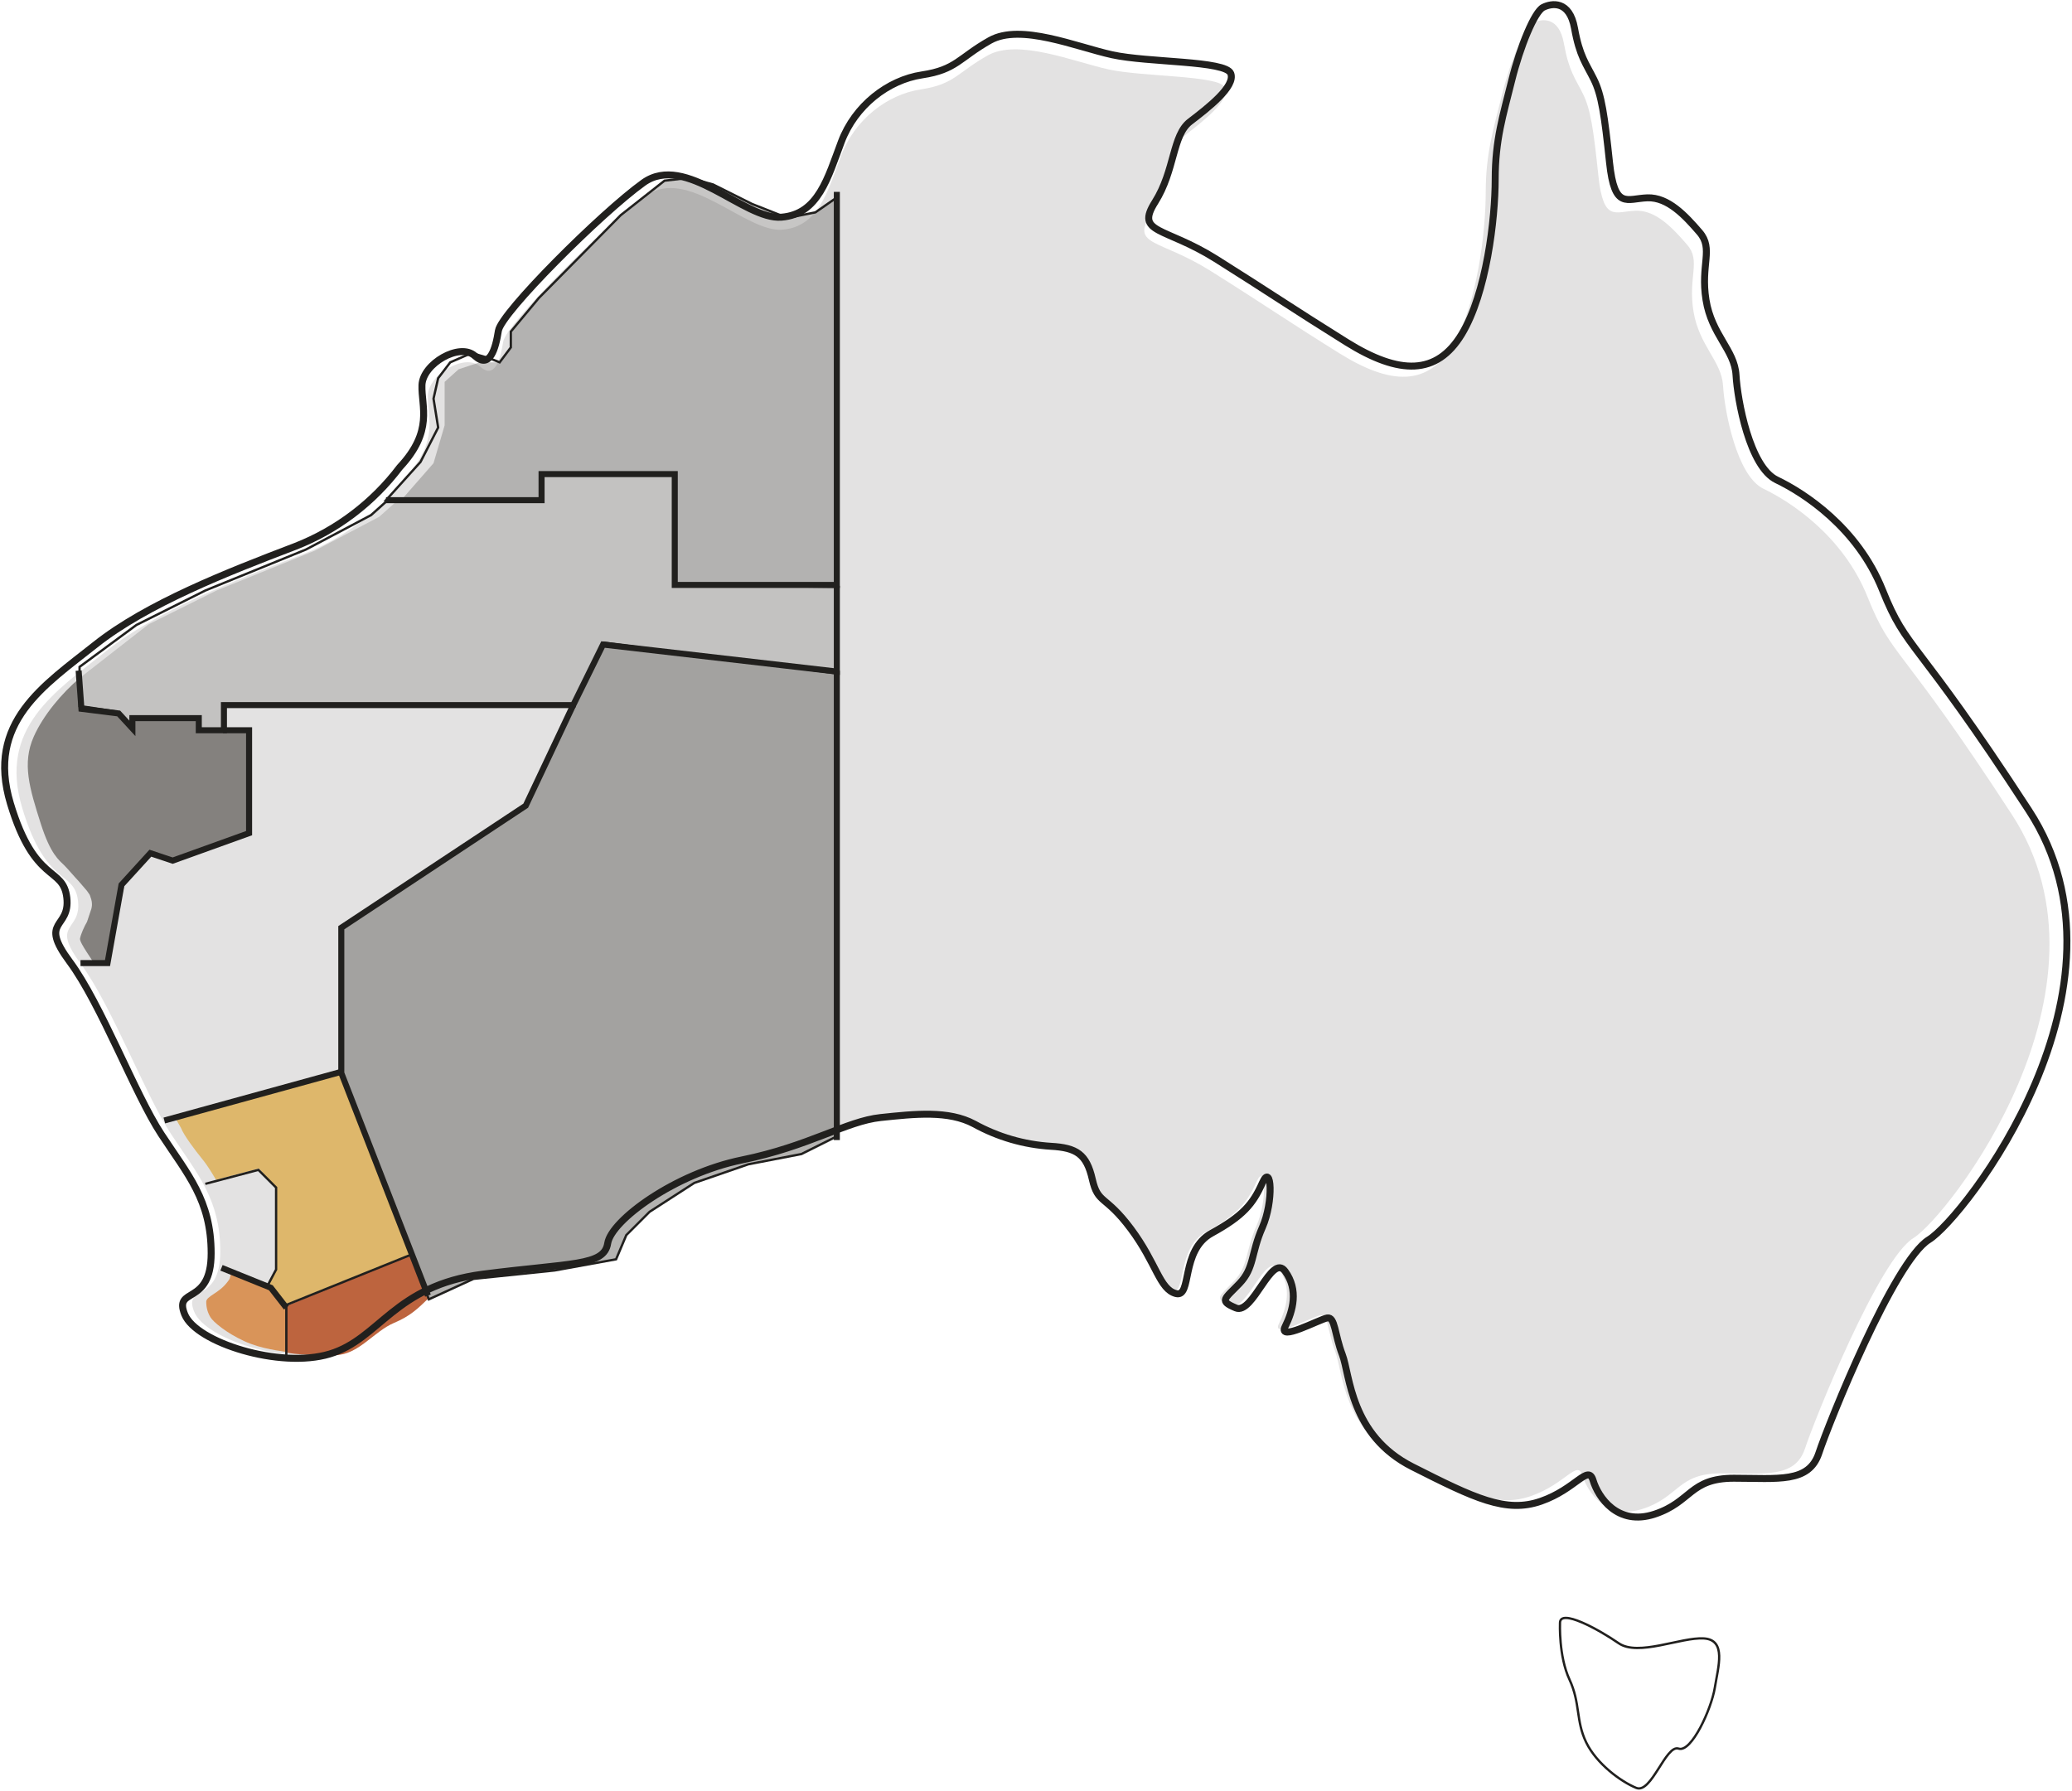 <svg width="893" height="772" viewBox="0 0 893 772" fill="none" xmlns="http://www.w3.org/2000/svg">
<path opacity="0.15" d="M174.994 205.23C163.585 220.332 148.243 231.961 130.668 238.827C101.835 249.74 67.532 263.257 45.686 280.671C23.841 298.085 -0.794 313.66 9.556 348.177C19.905 382.694 32.068 374.805 33.617 388.259C35.166 401.714 21.47 397.411 34.825 415.433C48.181 433.455 62.45 471.636 73.683 488.707C84.916 505.779 94.94 516.77 94.94 539.407C94.94 562.044 78.842 553.438 83.707 565.38C88.572 577.322 124.068 588.594 145.325 582.171C166.582 575.747 172.639 553.157 210.273 548.277C247.907 543.398 261.882 544.91 263.4 535.135C264.918 525.36 291.939 505.513 320.462 499.698C348.986 493.883 364.789 483.219 379.337 481.692C393.886 480.164 408.171 478.574 419.109 484.436C429.131 489.958 440.24 493.189 451.645 493.899C462.49 494.507 466.813 497.266 469.246 507.93C471.678 518.594 474.715 514.353 485.638 529.008C496.561 543.663 497.785 554.669 504.757 556.509C511.729 558.349 506.585 538.175 519.94 530.848C533.295 523.52 537.541 518.375 541.491 509.458C545.442 500.54 546.341 517.409 541.491 528.4C536.642 539.391 538.145 545.549 531.777 552.222C525.409 558.895 522.977 559.549 530.228 562.605C537.479 565.661 545.411 539.095 551.175 547.015C556.938 554.935 554.506 563.821 551.175 570.54C547.844 577.26 565.739 567.422 569.085 566.877C572.432 566.331 572.184 573.892 575.453 582.467C578.722 591.042 578.8 616.672 605.201 630.111C631.601 643.549 644.972 649.973 659.846 644.781C674.719 639.59 679.879 628.895 682.001 635.91C684.124 642.926 692.32 655.46 708.108 650.269C723.896 645.077 722.982 635.006 741.806 635.006C760.631 635.006 773.676 637.142 777.921 624.311C782.166 611.48 809.791 542.759 824.665 533.591C839.539 524.424 916.076 426.377 867.163 351.186C818.251 275.994 815.555 283.992 804.942 257.411C794.329 230.829 771.553 216.174 760.011 210.64C748.468 205.105 743.216 176.887 742.612 166.254C742.007 155.622 732.293 149.105 729.861 134.185C727.428 119.265 733.207 112.499 727.134 105.484C721.06 98.468 713.778 90.517 704.978 90.813C696.178 91.109 691.034 96.005 688.896 75.847C686.758 55.688 685.549 47.145 682.218 40.426C678.887 33.706 676.145 30.651 674.022 18.74C671.9 6.829 664.308 8.045 660.667 9.869C657.026 11.693 650.953 26.363 647.296 41.049C643.64 55.735 640.324 66.087 640.324 82.893C640.324 99.7 636.683 131.457 626.055 148.871C615.426 166.286 599.716 166.27 577.188 152.223C554.661 138.176 543.49 130.397 521.66 116.709C499.83 103.02 487.357 106.029 495.848 92.591C504.338 79.152 503.13 64.185 510.722 58.292C518.313 52.399 530.15 43.325 528.028 37.838C525.905 32.35 492.811 33.254 477.643 29.887C462.475 26.519 438.77 16.588 425.725 23.869C412.679 31.149 411.455 36.341 396.876 38.524C382.297 40.706 368.352 51.651 362.573 66.929C356.794 82.207 352.875 97.782 337.087 98.998C321.299 100.214 296.401 71.513 278.506 84.343C260.611 97.174 218.082 139.626 216.873 147.266C215.665 154.905 213.232 163.76 206.864 157.945C200.497 152.13 184.709 161.312 184.399 170.417C184.089 179.522 189.434 189.827 174.994 205.23Z" fill="#45423D"/>
<path opacity="0.4" d="M147.095 462.457L184.83 560.007L204.1 551.175L239.025 547.562L265.52 542.745L269.936 532.307L279.972 522.271L299.241 509.827L322.525 501.798L345.407 497.382L360.661 489.755V290.239L260.301 276.991L226.982 347.243L147.095 399.832V462.457Z" fill="#45423D"/>
<path opacity="0.2" d="M360.261 288.735V252.995L290.755 252.222V204.475H233.337V214.749L170.902 216.076L163.406 222.753L135.791 237.285L93.185 254.566L63.992 269.098L34.488 292.113L35.093 305.41L51.412 307.223L56.851 313.871L57.456 309.641H85.863V314.476H96.137V303.267H246.634L259.326 277.607L360.261 288.735Z" fill="#45423D"/>
<path opacity="0.3" d="M360.661 251.7V85.102L351.428 91.525L339.385 93.934L324.13 87.912L307.27 79.482L296.832 76.672L286.395 77.876L267.527 92.73L232.2 128.458L220.157 142.91V149.734L215.34 156.157H212.787H206.743L197.676 159.144L191.632 164.584V171.232V183.32L186.838 199.639L172.896 215.57H233.806V204.33H290.811V251.7H360.661Z" fill="#45423D"/>
<path opacity="0.6" d="M50.807 307.223L35.093 305.41L34.489 292.113C26.631 298.762 18.626 308.288 14.543 317.498C9.44 329.011 12.696 339.668 17.565 354.971C21.796 368.268 25.422 370.686 27.84 373.103C29.343 374.606 32.675 378.543 33.884 379.752L37.51 383.982C38.719 385.646 38.719 385.796 38.719 385.796C38.719 385.796 39.153 387.004 39.324 387.609C39.952 389.832 39.455 391.443 39.324 391.84L37.51 397.279C36.333 399.264 34.786 402.719 34.488 404.532C34.189 406.354 40.402 414.485 40.532 415.411H45.972L53.841 380.459L64.709 367.664L73.775 370.686L107.017 359.202L107.621 314.559L86.031 314.956V309.398H56.851V313.872L50.807 307.223Z" fill="#45423D"/>
<path d="M87.072 499.423C84.24 495.948 79.185 489.286 78.005 486.126L75.588 481.896L146.638 462.555L177.127 540.523L122.731 562.281L115.478 553.819L119.112 546.3V512.313L111.641 503.625L93.116 508.489C91.805 506.383 89.903 502.898 87.072 499.423Z" fill="#DEB76B"/>
<path d="M97.951 552.611C99.573 550.448 98.555 552.006 99.764 548.38L117.292 555.633L123.336 563.49L123.94 582.831C121.213 582.147 113.061 581.622 105.204 577.996C97.548 574.462 91.925 569.773 90.698 567.721C89.471 565.668 88.885 563.536 88.885 561.072C88.885 558.609 94.325 557.446 97.951 552.611Z" fill="#D99459"/>
<path d="M123.335 562.885V582.831C126.634 583.913 136.572 584.039 144.489 584.039C154.386 584.039 161.165 573.79 169.874 570.138C176.731 567.263 179.997 564.095 184.752 559.484L184.984 559.259L177.732 540.522L123.335 562.885Z" fill="#BD643E"/>
<path d="M88.484 510.228L111.366 504.206L118.994 511.833V547.16L115.381 553.985" stroke="#21201E"/>
<path d="M177.202 540.738L123.409 562.416V586.101" stroke="#21201E"/>
<path d="M360.662 82.694V252.102H290.811V204.331H233.405V215.571H166.365" stroke="#21201E" stroke-width="2.6"/>
<path d="M70.822 482.93L146.694 462.055" stroke="#21201E" stroke-width="2.6"/>
<path d="M247.054 303.888L226.58 347.243L147.095 399.832V462.457L184.429 558.401" stroke="#21201E" stroke-width="2.6"/>
<path d="M33.889 289.035L35.093 305.494L51.151 307.501L57.057 313.924V309.508H85.675V314.727H96.514V303.888H247.054L259.9 277.795L360.662 289.436V252.504" stroke="#21201E" stroke-width="2.6"/>
<path d="M360.662 289.035V338.011V491.361" stroke="#21201E" stroke-width="2.6"/>
<path d="M96.112 314.727H106.55H107.353V359.076L74.434 370.928L64.8 367.717L52.355 381.366L46.334 415.087H34.692" stroke="#21201E" stroke-width="2.6"/>
<path d="M95.453 546.415L116.727 555.015L123.401 563.614" stroke="#21201E" stroke-width="2.6"/>
<path d="M672.332 699.541C672.332 699.541 671.719 713.769 676.435 723.902C681.15 734.035 679.107 741.654 683.618 750.949C688.129 760.245 698.613 767.88 705.183 770.567C711.753 773.255 717.915 751.771 723.447 753.637C728.98 755.502 737.594 736.501 739.055 727.411C740.517 718.321 744.18 706.766 734.34 706.149C724.501 705.533 706.047 714.053 697.591 708.204C689.135 702.355 672.191 693.013 672.332 699.541Z" stroke="#21201E" stroke-miterlimit="10"/>
<path d="M172.301 201.372C160.726 216.683 145.169 228.478 127.347 235.454C98.096 246.599 63.296 260.225 41.118 277.836C18.94 295.446 -6.036 311.286 4.479 346.269C14.994 381.252 27.255 373.269 28.795 386.912C30.335 400.554 16.488 396.207 30.037 414.481C43.586 432.755 58.062 471.39 69.457 488.779C80.853 506.168 91.007 517.234 91.007 540.187C91.007 563.141 74.692 554.415 79.611 566.508C84.531 578.601 120.573 590.046 142.122 583.549C163.672 577.052 169.833 554.114 208.028 549.166C246.223 544.219 260.369 545.752 261.91 535.856C263.45 525.96 290.862 505.821 319.815 499.924C348.768 494.028 364.769 483.199 379.544 481.65C394.319 480.101 408.811 478.488 419.892 484.432C430.059 490.036 441.329 493.318 452.9 494.043C463.997 494.66 468.304 497.442 470.771 508.271C473.239 519.099 476.304 514.768 487.401 529.643C498.498 544.519 499.708 555.648 506.797 557.513C513.886 559.379 508.636 538.923 522.185 531.493C535.734 524.063 540.057 518.846 544.049 509.82C548.042 500.794 548.985 517.866 544.049 529.027C539.114 540.187 540.67 546.416 534.194 553.182C527.718 559.948 525.266 560.612 532.622 563.71C539.978 566.808 548.026 539.855 553.873 547.902C559.72 555.948 557.268 564.927 553.873 571.74C550.478 578.554 568.664 568.579 572.043 568.026C575.422 567.472 575.187 575.155 578.519 583.834C581.851 592.512 581.898 618.612 608.698 632.159C635.497 645.707 649.03 652.283 664.12 647.019C679.209 641.755 684.443 630.91 686.596 638.04C688.75 645.169 697.065 657.863 713.081 652.599C729.098 647.335 728.171 637.107 747.268 637.107C766.366 637.107 779.6 639.273 783.907 626.263C788.214 613.253 816.239 543.57 831.328 534.291C846.418 525.012 924.065 425.578 874.443 349.336C824.821 273.093 822.102 281.203 811.319 254.266C800.537 227.329 777.447 212.453 765.737 206.841C754.027 201.229 748.809 172.459 748.196 161.63C747.583 150.802 737.696 144.399 735.26 129.239C732.823 114.079 738.639 107.25 732.493 100.121C726.347 92.991 718.928 84.945 710.001 85.261C701.073 85.577 695.854 90.525 693.685 70.085C691.516 49.645 690.29 40.967 686.911 34.153C683.531 27.34 680.749 24.242 678.596 12.164C676.443 0.087 668.741 1.32 665.047 3.185C661.353 5.051 655.192 19.91 651.498 34.801C647.804 49.693 644.409 60.205 644.409 77.231C644.409 94.256 640.684 126.425 629.948 144.083C619.213 161.741 603.228 161.741 580.374 147.498C557.52 133.255 546.202 125.493 524.024 111.566C501.846 97.639 489.177 100.785 497.807 87.095C506.436 73.405 505.194 58.292 512.896 52.412C520.598 46.531 532.591 37.236 530.437 31.656C528.284 26.075 494.773 27.008 479.322 23.609C463.871 20.211 439.901 9.983 426.667 17.413C413.432 24.842 412.19 30.059 397.415 32.272C382.64 34.485 368.463 45.598 362.615 61.075C356.768 76.551 352.76 92.359 336.743 93.608C320.727 94.857 295.483 65.722 277.313 78.732C259.143 91.742 216.013 134.788 214.803 142.534C213.592 150.28 211.109 159.259 204.633 153.378C198.157 147.498 182.156 156.777 181.857 166.025C181.559 175.273 186.95 185.69 172.301 201.372Z" stroke="#21201E" stroke-width="3" stroke-miterlimit="10"/>
<path d="M360.662 251.7V85.102L351.429 91.525L339.385 93.934L324.131 87.912L307.27 79.482L296.833 76.672L286.395 77.876L267.528 92.73L232.201 128.458L220.158 142.91V149.734L215.34 156.157L211.326 154.551L203.297 152.143L194.064 156.157L188.845 162.982L186.838 171.813L188.845 184.258L181.218 199.111L166.365 215.57H233.807V204.33H290.811V251.7H360.662Z" stroke="#21201E"/>
<path d="M360.259 289.437V252.905L291.211 252.103L290.408 204.331L233.805 203.93L233.002 215.571L167.568 215.17L159.94 221.995L131.839 236.848L88.484 254.511L58.777 269.365L34.289 287.429V304.29L50.347 306.698L57.171 314.326L56.368 309.509H85.272V315.129H96.914V304.29H247.053L260.3 277.393L360.259 289.437Z" stroke="#21201E"/>
<path d="M147.094 462.457L184.829 560.007L204.098 551.175L239.024 547.562L265.519 542.745L269.935 532.307L279.971 522.271L299.24 509.827L322.523 501.798L345.405 497.382L360.66 489.755V290.239L260.3 276.991L226.98 347.243L147.094 399.832V462.457Z" stroke="#21201E"/>
</svg>
